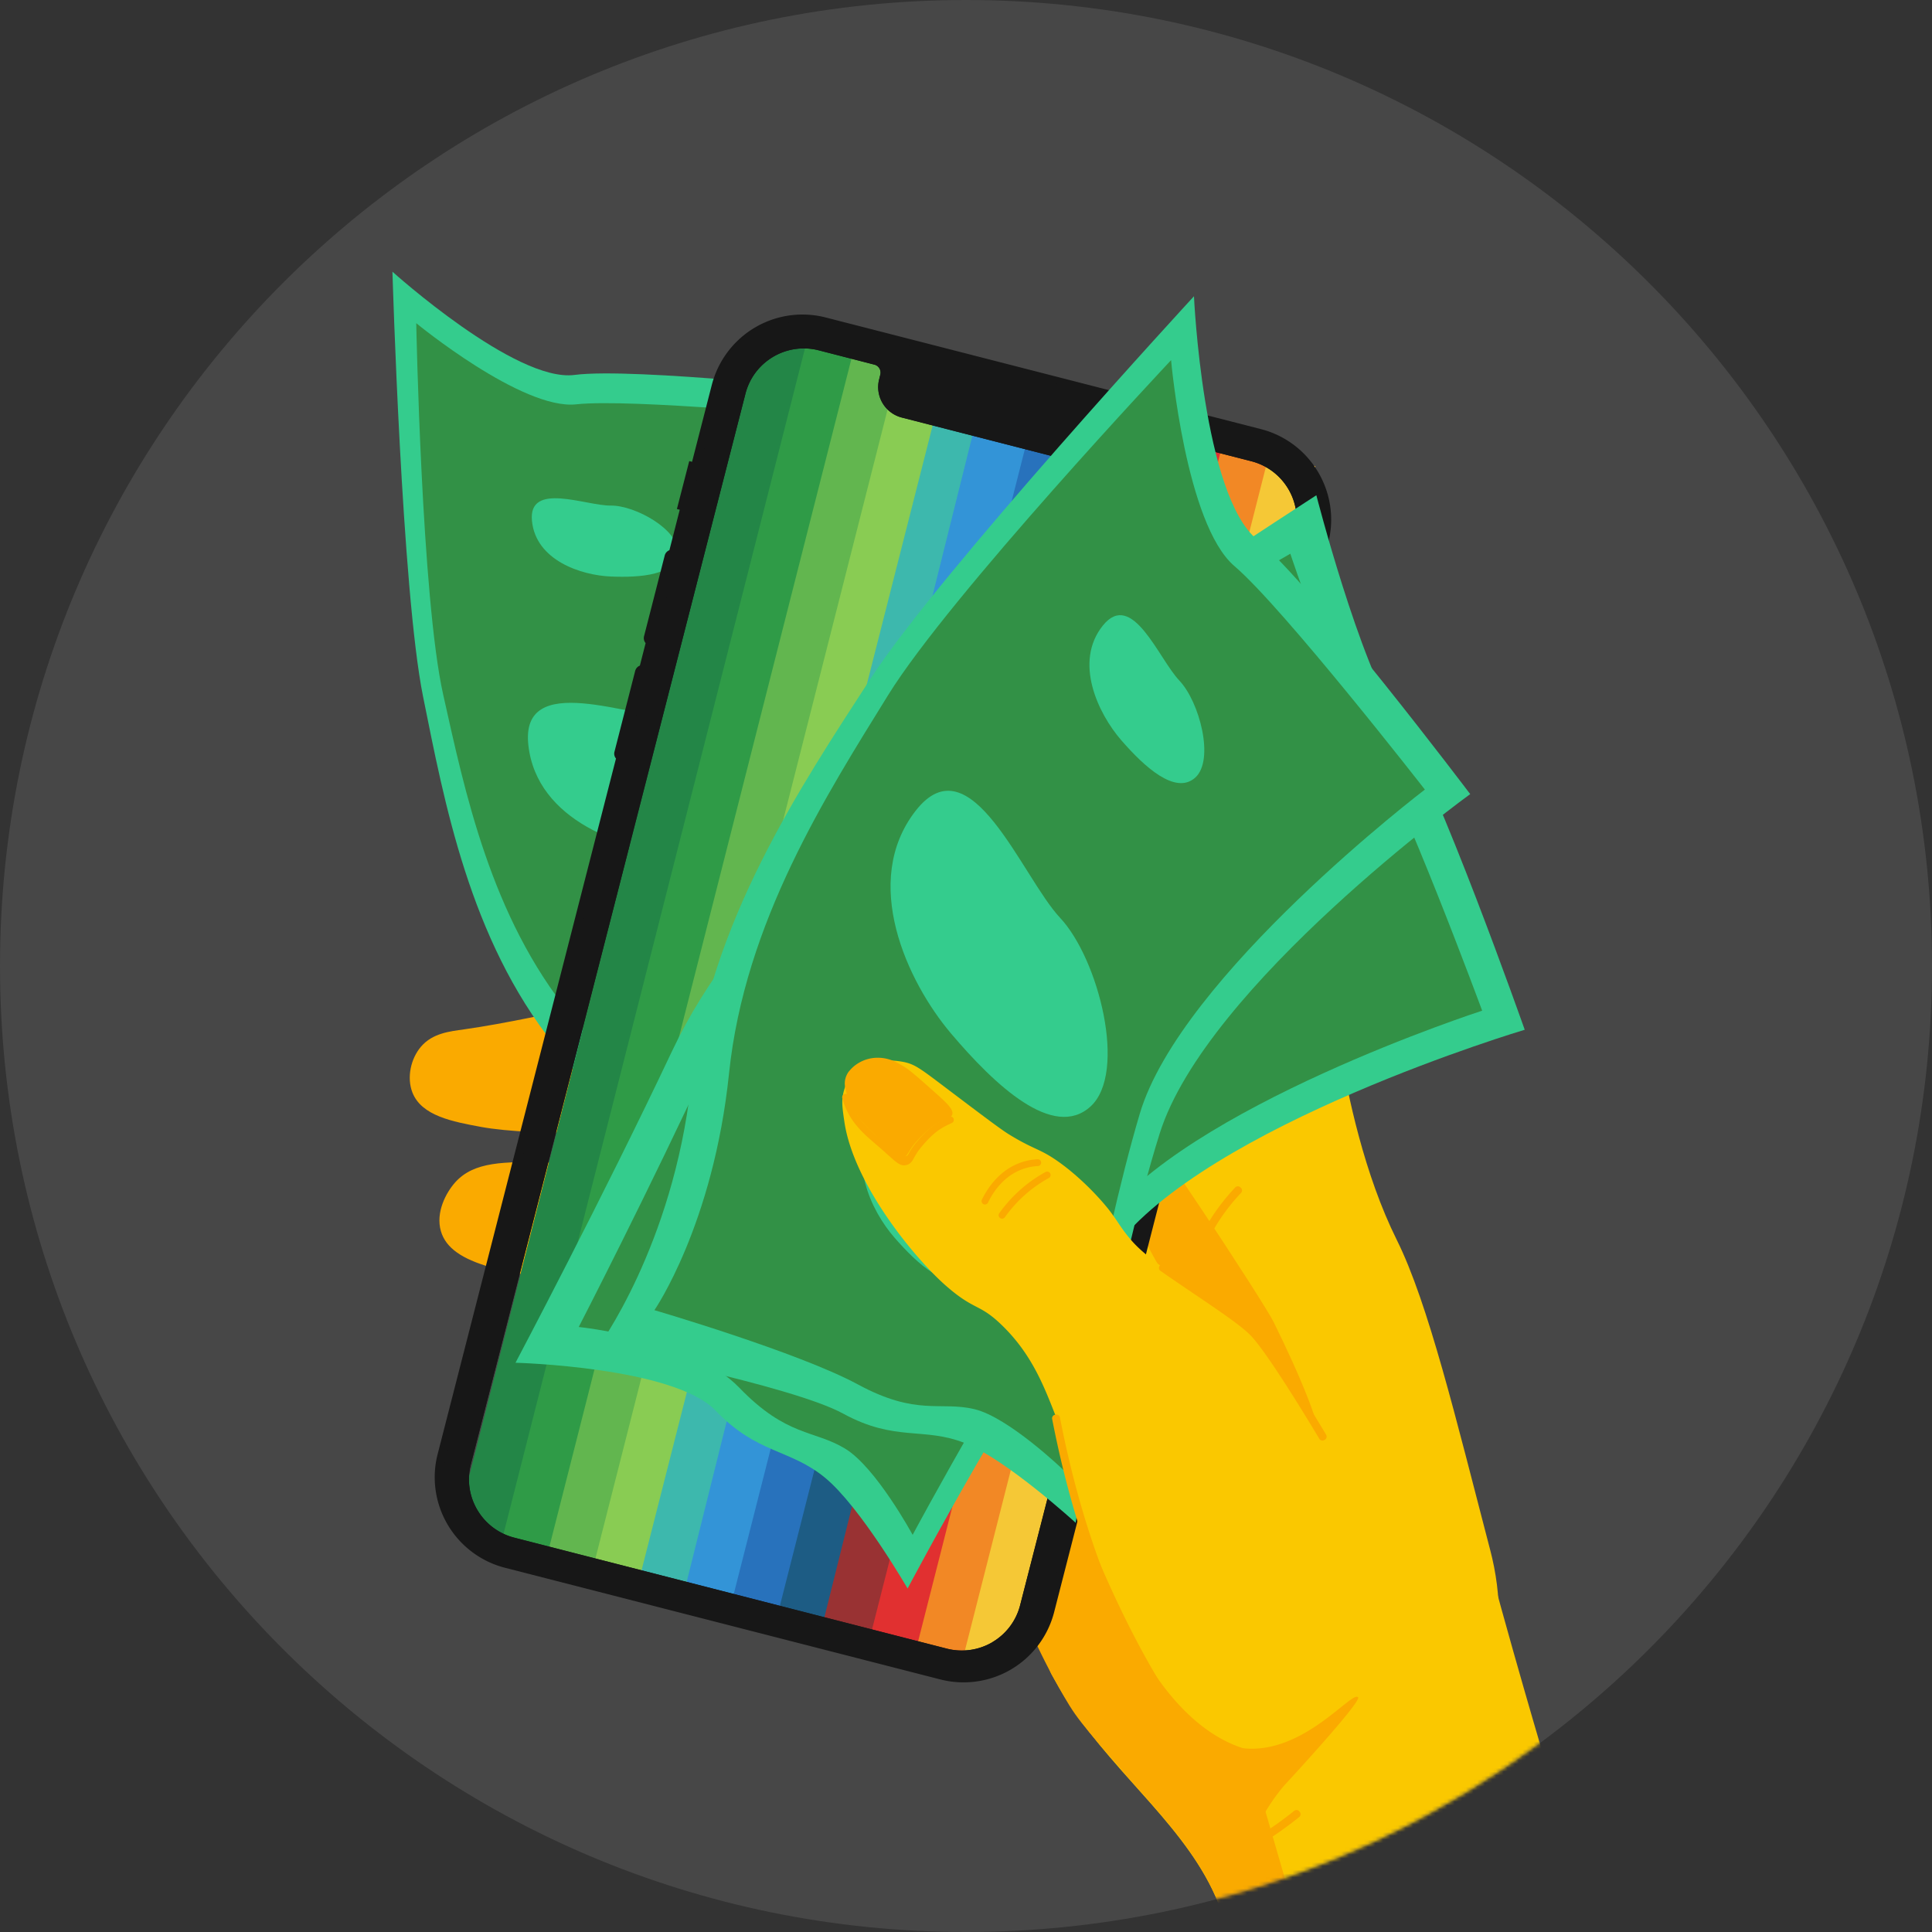 <svg xmlns="http://www.w3.org/2000/svg" width="512" height="512" fill="none"><rect width="100%" height="100%" fill="#333333" stroke="none"/><path fill="#fff" fill-opacity=".1" d="M256.001 512c141.385 0 256-114.615 256-256S397.386 0 256.001 0s-256 114.615-256 256 114.615 256 256 256Z"/><mask id="a" width="513" height="512" x="0" y="0" maskUnits="userSpaceOnUse" style="mask-type:alpha"><path fill="#fff" d="M256.001 512c141.385 0 256-114.615 256-256S397.386 0 256.001 0s-256 114.615-256 256 114.615 256 256 256Z"/></mask><g mask="url(#a)"><path fill="#FAC800" d="m376.572 398.136 13.163-3.306c4.766 21.317 18.72 68.493 18.72 68.493s-24.318 19.532-41.578 29.409C351.341 501.616 325.299 512 325.299 512c-4.949-21.215-22.676-35.047-36.589-52.936-4.706-6.044-7.302-10.466-9.979-15.252-11.094-19.796 97.821-45.676 97.821-45.676h.02Z"/><path fill="#FAAA00" d="M283.537 452.188c-16.226-26.611-17.848-45.392-23.608-47.359-9.289-3.184-29.267-8.235-31.478-8.539-11.176-1.481-20.627-.669-25.84 0-6.997.913-9.228 1.967-16.712 2.272-12.737.527-15.252-2.15-15.962-3.043-2.596-3.224-2.089-8.194-.771-11.398 2.252-5.436 7.667-7.87 10.648-9.127 21.114-8.863 31.823-13.346 48.637-13.691 42.694-.831 49.407 10.689 54.579 16.713 40.747 47.379 50.807 140.595 32.573 110.761-3.428-5.598-25.697-26.144-32.066-36.61v.021Z"/><path fill="#FAAA00" d="M188.922 375.015c.183 1.724 61.171 5.091 81.697 6.571 4.381.325-1.237 24.623 57.195 89.87 8.965 10.02 18.68-78.37-36.426-110.192-49.955-28.841-102.668 11.845-102.466 13.751Z"/><path fill="#FAC800" d="M394.907 410.732c-9.066-34.743-16.388-65.369-24.764-82.183-8.56-17.22-13.042-38.333-15.192-51.598-1.42-8.681-6.287-16.408-13.508-21.398-21.58-14.927-71.798-46.081-142.34-67.904-2.433-.751-15.86-.183-18.537 2.657-3.002 3.184-2.394 9.046-.751 12.92 2.069 4.888 6.186 7.504 7.606 8.356 19.511 11.845 75.287 22.858 95.772 50.157 3.793 5.051 6.328 15.78 11.399 37.238 1.947 8.255 7.119 31.661 8.356 63.849.73 18.923-.771 18.477 0 28.131 2.819 35.818 15.739 85.327 57.56 78.086 35.312-6.125 40.747-34.033 34.399-58.331v.02Z"/><path fill="#FAAA00" d="M175.779 265.592c-5.821-3.711-29.714 3.915-52.795 7.2-3.894.548-8.336 1.015-11.398 4.564-2.738 3.184-3.834 8.214-2.292 12.169 2.434 6.207 10.668 7.728 18.233 9.127 13.143 2.434 51.213 2.779 57.48-4.705 6.957-8.316-1.704-23.507-9.249-28.334l.021-.021Zm-.628-41.335c-4.543-5.212-9.289.183-32.35-3.164-3.894-.567-8.296-1.379-12.23 1.157-3.529 2.271-6.004 6.814-5.618 11.033.588 6.653 8.052 10.425 14.927 13.893 11.926 6.024 21.905 11.074 30.018 5.659 9.005-6.004 11.094-21.824 5.233-28.557l.02-.021Zm-13.489 86.038c-3.975-2.11-8.214-2.15-16.712-2.272-11.216-.162-19.309-.284-24.318 5.314-2.414 2.698-5.233 7.951-3.793 12.92 2.637 9.188 18.051 11.297 41.051 14.441 12.007 1.643 14.481.872 15.962-.771 5.212-5.74-.467-23.466-12.169-29.652l-.021.02Zm141.652 18.254c2.19 4.178 4.421 8.417 8.173 13.629 7.768 10.77 12.048 11.926 23 23.913 10.263 11.236 12.778 17.118 14.522 16.347 2.738-1.196-4.766-18.477-11.5-32.127-2.352-4.786-34.216-53.788-45.432-66.647-11.378-13.061 7.383 37.563 11.237 44.905v-.02Z"/><path fill="#34CC8D" d="M226.241 103.802s-12.331 73.057 3.428 103.642c15.759 30.585 47.501 74.172 47.501 74.172s-20.972 1.541-30.221 5.821c-9.248 4.259-11.317 11.276-24.135 15.455-12.839 4.178-29.166 35.493-29.166 35.493s-24.339-33.404-46.771-61.495c-22.432-28.091-29.125-64.376-34.763-92.304C106.475 156.678 104.001 72 104.001 72s32.614 29.409 48.251 27.36c15.638-2.048 73.989 4.463 73.989 4.463v-.021Z"/><path fill="#329146" d="M218.27 110.516s-9.958 68.918 5.091 97.111c15.07 28.212 43.607 67.782 43.607 67.782s-17.017.812-23.812 5.193c-6.794 4.381-8.072 10.567-22.594 15.353-14.522 4.766-27.847 26.326-27.847 26.326s-20.303-27.299-41.497-53.362c-21.195-26.042-28.051-59.264-33.77-84.84-5.74-25.576-7.139-98.43-7.139-98.43s28.07 23.082 42.409 21.5c14.34-1.562 65.532 3.367 65.532 3.367h.02Z"/><path fill="#34CC8D" d="M179.957 190.367c-12.595-.041-42.166-12.92-39.935 7.119 2.231 20.039 25.373 27.908 40.544 28.74 15.151.831 33.161-.284 33.81-11.602.669-11.338-21.823-24.217-34.419-24.257Zm-18.112-56.385c-6.551.081-21.884-6.45-20.87 4.036 1.014 10.486 13.021 14.441 20.911 14.765 7.889.325 17.28-.385 17.706-6.348.426-5.963-11.196-12.534-17.747-12.453Zm41.518 114.391c-6.552.082-21.885-6.449-20.871 4.037 1.014 10.485 13.021 14.441 20.911 14.765 7.89.325 17.281-.385 17.706-6.348.426-5.963-11.195-12.514-17.746-12.454Z"/><path fill="#238647" d="m120.814 404.971 80.804-317.8 24.44 6.247-80.804 317.78-24.44-6.227Z"/><path fill="#2F9B47" d="m133.065 407.973 80.804-317.78 24.44 6.246-80.804 317.78-24.44-6.226v-.02Z"/><path fill="#62B64F" d="m145.314 410.995 80.804-317.8 24.44 6.246-80.804 317.78-24.44-6.247v.021Z"/><path fill="#89CC53" d="m157.545 413.997 80.804-317.78 24.44 6.247-80.804 317.78-24.44-6.227v-.02Z"/><path fill="#3DB8AD" d="M169.796 417.019 250.6 99.239l24.44 6.247-80.804 317.78-24.44-6.226v-.021Z"/><path fill="#3394D7" d="m181.762 420.081 79.445-318.713 24.521 6.126-79.445 318.713-24.521-6.126Z"/><path fill="#2872BC" d="m194.297 423.043 80.804-317.781 24.44 6.247-80.804 317.78-24.44-6.226v-.02Z"/><path fill="#1D5C84" d="m206.547 426.065 80.804-317.78 24.44 6.247-80.804 317.78-24.44-6.227v-.02Z"/><path fill="#993233" d="m218.351 429.087 79.445-318.713 24.521 6.125-79.445 318.713-24.521-6.125Z"/><path fill="#E13030" d="m231.028 432.088 80.804-317.78 24.44 6.247-80.804 317.78-24.44-6.226v-.021Z"/><path fill="#F28825" d="m243.277 435.111 80.804-317.78 24.44 6.247-80.804 317.78-24.44-6.247Z"/><path fill="#F5C836" d="m255.508 438.214 80.804-317.781 12.23 3.124-80.804 317.78-12.23-3.123Z"/><path fill="#171717" fill-rule="evenodd" d="m352.051 143.9-13.325 51.922c.567.264.872.893.709 1.501l-9.289 36.245a1.316 1.316 0 0 1-1.359.993l-49.427 192.66a24.794 24.794 0 0 1-11.378 15.171 24.839 24.839 0 0 1-18.782 2.677l-115.364-29.591a24.794 24.794 0 0 1-15.171-11.378c-3.347-5.659-4.32-12.413-2.678-18.761l47.258-184.324a1.973 1.973 0 0 1-.406-1.785l5.497-21.459a2.052 2.052 0 0 1 1.237-1.379l1.521-5.963c-.426-.507-.568-1.156-.426-1.785l5.496-21.458a2.052 2.052 0 0 1 1.238-1.379l2.738-10.729-.751-.183 3.266-12.697.75.183 5.233-20.384a24.87 24.87 0 0 1 11.378-15.17 24.757 24.757 0 0 1 18.781-2.698l115.365 29.591c13.244 3.408 21.236 16.916 17.828 30.16l.061.02Zm-89.039 291.272a15.964 15.964 0 0 0 7.343-9.776l72.792-283.727c2.191-8.539-2.961-17.219-11.5-19.43l-14.927-3.833a2.164 2.164 0 0 0-2.556 1.602l-.325 1.237a8.338 8.338 0 0 1-3.833 5.111c-1.906 1.136-4.178 1.44-6.328.893l-64.659-16.591a8.343 8.343 0 0 1-6.024-10.141l.324-1.319a2.174 2.174 0 0 0-1.5-2.555l-14.827-3.813c-8.538-2.19-17.239 2.961-19.43 11.5L124.79 388.056c-2.191 8.539 2.961 17.24 11.5 19.431l114.634 29.409a16.022 16.022 0 0 0 12.109-1.724h-.021Z" clip-rule="evenodd"/><path fill="#171717" fill-rule="evenodd" d="m218.149 85.852 116.135 29.795c11.886 3.062 19.045 15.171 16.003 27.056l-73.036 284.72c-3.042 11.906-15.171 19.066-27.056 16.023l-116.136-29.774c-11.885-3.063-19.065-15.171-16.023-27.056l73.057-284.741c3.062-11.905 15.171-19.065 27.056-16.023Zm44.864 349.319a15.86 15.86 0 0 0 7.322-9.776l72.792-283.726c2.191-8.539-2.961-17.22-11.5-19.431l-14.927-3.833a2.166 2.166 0 0 0-2.556 1.602l-.324 1.238a8.346 8.346 0 0 1-3.834 5.111c-1.906 1.135-4.178 1.44-6.328.892l-64.659-16.591c-4.462-1.135-7.16-5.658-6.024-10.12l.325-1.319a2.175 2.175 0 0 0-1.501-2.555l-14.827-3.813c-8.538-2.19-17.239 2.96-19.43 11.5L124.77 388.076c-2.19 8.539 2.961 17.24 11.5 19.43l114.634 29.409a16.017 16.017 0 0 0 12.109-1.724v-.02Z" clip-rule="evenodd"/><path fill="#34CC8D" d="M404.075 272.894s-84.414 25.15-108.935 58.108c-24.521 32.959-54.62 89.972-54.62 89.972s-12.534-21.682-21.884-29.369c-9.35-7.687-17.909-6.226-29.003-17.787-11.095-11.581-53.018-12.676-53.018-12.676s23.102-43.668 41.457-82.528c18.375-38.861 53.666-65.086 80.581-85.814 26.894-20.728 90.194-61.556 90.194-61.556s11.338 44.174 21.641 59.893c10.304 15.719 33.587 81.777 33.587 81.777v-.02Z"/><path fill="#329146" d="M392.777 267.844s-78.796 25.495-101.106 56.486c-22.31 30.991-49.813 82.426-49.813 82.426s-9.675-17.848-17.869-22.837c-8.193-4.99-15.475-3.103-28.09-16.185-12.636-13.082-42.532-16.064-42.532-16.064s18.66-36.163 35.494-72.589c16.834-36.447 48.778-61.232 73.117-80.825 24.338-19.572 79.972-51.516 79.972-51.516s11.379 34.418 20.485 49.001c9.107 14.583 30.363 72.124 30.363 72.124l-.021-.021Z"/><path fill="#34CC8D" d="M389.593 210.466s-69.953 50.705-82.264 89.931c-12.311 39.225-22.27 103.155-22.27 103.155s-18.315-16.753-29.328-21.114c-11.013-4.361-18.436-.264-32.269-7.809-13.832-7.545-65.065-17.483-65.065-17.483s19.917-26.853 24.724-69.75c4.807-42.897 29.166-79.121 47.501-107.414 18.335-28.294 85.793-101.472 85.793-101.472s2.373 52.775 16.753 64.498c14.38 11.723 56.466 67.458 56.466 67.458h-.041Z"/><path fill="#329146" d="M377.626 209.229s-64.68 49.285-75.571 85.915c-10.871 36.629-20.201 94.454-20.201 94.454s-14.502-13.975-23.588-16.145c-9.107-2.19-15.232 1.927-30.93-6.571-15.719-8.498-53.91-19.674-53.91-19.674s15.617-22.635 19.775-62.732c4.158-40.118 25.86-73.888 42.166-100.275 16.327-26.387 74.983-88.755 74.983-88.755s3.854 43.546 16.794 54.579c12.94 11.034 50.482 59.245 50.482 59.245v-.041Z"/><path fill="#34CC8D" d="M280.962 243.262c-10.182-10.851-23.669-47.156-38.293-28.415-14.623 18.741-2.291 45.27 9.35 59.021 11.642 13.751 27.158 28.314 36.975 19.369 9.816-8.924 2.15-39.124-8.052-49.995l.02.02Zm31.58-62.916c-5.395-5.577-12.474-24.257-20.262-14.582-7.788 9.674-1.278 23.324 4.868 30.403 6.145 7.078 14.339 14.562 19.572 9.938 5.233-4.625 1.176-20.161-4.198-25.759h.02Zm-60.178 131.753c-5.375-5.577-12.473-24.257-20.241-14.583-7.768 9.675-1.278 23.325 4.867 30.403 6.146 7.079 14.34 14.563 19.573 9.938 5.232-4.624 1.196-20.16-4.199-25.758Z"/><path fill="#FAC800" d="M385.334 443.021c-7.91-19.004-16.347-32.979-24.46-46.284-12.088-19.856-12.23-16.793-19.207-29.693-2.333-4.32-4.645-8.944-9.614-13.974-3.732-3.773-5.212-3.976-15.719-11.358-8.985-6.308-13.528-9.533-16.59-13.102-3.732-4.361-3.793-5.984-8.742-11.358-4.563-4.97-8.6-7.992-9.614-8.742-5.76-4.259-6.875-3.509-13.974-7.87-2.13-1.298-6.977-4.969-16.591-12.23-6.896-5.212-8.356-6.368-11.358-6.977a21.104 21.104 0 0 0-5.476-.344c-5.152 1.156-9.431 9.208-9.756 6.145-1.298 3.671-1.237 4.827-.466 10.04 2.434 16.59 18.741 36.345 27.036 43.566 7.606 6.632 8.742 4.502 14.846 10.485 7.687 7.505 10.912 15.76 13.975 23.568 1.744 4.462 1.724 13.975 6.105 25.333 55.147 142.583 106.339 59.081 99.565 42.795h.04Z"/><path fill="#FAAA00" d="M239.688 308.814c.162 0 .324-.04.486-.06 1.136-.264 1.562-1.015 2.069-1.948.406-.73.974-1.764 2.17-3.143 1.339-1.542 3.164-3.671 6.044-5.192.406-.224.771-.386 1.075-.528.284-.142.548-.263.791-.385.69-.386.548-1.42-.202-1.643a.908.908 0 0 0-.69.081c-.142.081-.365.183-.649.325-.325.142-.71.324-1.176.568-3.185 1.683-5.132 3.955-6.572 5.618-1.318 1.521-1.947 2.677-2.373 3.448-.487.872-2.089.588-3.975-1.096-.751-.669-1.684-1.521-2.86-2.535-3.123-2.657-5.578-4.766-7.342-8.011a18.305 18.305 0 0 1-1.521-3.773.888.888 0 0 0-1.075-.629.91.91 0 0 0-.669 1.136c.425 1.481.973 2.88 1.663 4.138 1.947 3.549 4.644 5.861 7.768 8.518a119.86 119.86 0 0 1 2.819 2.495c1.967 1.765 2.981 2.677 4.219 2.637v-.021Zm75.328 32.675a.972.972 0 0 0 1.096-.771c1.135-6.105 3.508-11.946 7.038-17.341a52.25 52.25 0 0 1 5.739-7.241.956.956 0 0 0-.02-1.339l-.162-.142a.96.96 0 0 0-1.359.021 56.746 56.746 0 0 0-5.983 7.545c-3.712 5.638-6.186 11.743-7.363 18.152a.934.934 0 0 0 .791 1.095l.223.041v-.02Zm-54.357-22.351c.447.182.954 0 1.177-.446 1.156-2.414 3.833-6.754 8.741-8.701a13.955 13.955 0 0 1 4.462-.974.896.896 0 0 0 .872-.892.9.9 0 0 0-.933-.913 15.847 15.847 0 0 0-5.05 1.095c-5.476 2.17-8.417 6.957-9.715 9.614a.9.9 0 0 0 .467 1.217h-.021Zm4.402 3.67a.901.901 0 0 0 1.237-.223 36.058 36.058 0 0 1 4.766-5.435 34.997 34.997 0 0 1 6.896-4.969.901.901 0 0 0 .365-1.197.913.913 0 0 0-1.257-.385 36.41 36.41 0 0 0-7.241 5.212 37.403 37.403 0 0 0-5.01 5.699.894.894 0 0 0 .223 1.278l.021.02Z"/><path fill="#FAAA00" d="m350.915 381.647.182-.101c.467-.264.609-.852.345-1.319-2.515-4.218-14.015-23.223-18.639-27.908-2.637-2.657-8.437-6.591-15.171-11.155a712.5 712.5 0 0 1-8.884-6.085c-.426-.304-1.034-.202-1.318.224l-.122.182a.927.927 0 0 0 .244 1.318c3.042 2.13 6.023 4.138 8.924 6.105 6.632 4.483 12.372 8.377 14.846 10.892 4.483 4.523 15.841 23.365 18.315 27.502a.95.95 0 0 0 1.298.325l-.02.02Zm-71.19 54.559c6.875 2.494 13.832 5.841 20.627 10.343 2.738 1.806 8.964 3.124 15.921 11.541 3.428 2.515 6.653 4.523 13.102 5.212 16.023 1.765 28.862-15.313 30.525-13.507 1.055 1.135-19.633 23.446-19.633 23.446s-10.263 11.784-8.174 19.349l-5.74 18.375c-4.948-21.215-23.669-34.033-37.582-51.922-4.706-6.044-7.302-10.465-9.979-15.252-1.379-2.454-.893-5.01.994-7.585h-.061Z"/><path fill="#FAAA00" d="m330.634 464.865.06-.203a.94.94 0 0 0-.628-1.156c-14.157-4.259-26.408-18.923-36.407-43.607-3.651-9.005-8.843-24.014-12.757-44.235a.956.956 0 0 0-1.136-.771l-.203.041a.948.948 0 0 0-.73 1.116c3.955 20.403 9.188 35.534 12.879 44.64 10.263 25.313 22.959 40.382 37.745 44.844a.95.95 0 0 0 1.197-.669h-.02Zm3.791 43.078c-3.61 1.481-9.127 4.057-9.127 4.057-4.076-17.443-16.489-29.774-28.82-43.688 20.383 17.707 38.312 9.776 38.312 9.776l7.768 26.813s-4.989 1.765-8.112 3.042h-.021Z"/><path fill="#FAAA00" d="M323.17 494.598c7.606-3.508 14.887-8.011 21.154-13.082a.94.94 0 0 0 .122-1.338l-.142-.162c-.325-.406-.933-.447-1.339-.122-6.145 4.969-13.264 9.37-20.708 12.798a.932.932 0 0 0-.466 1.257l.081.203c.223.487.791.69 1.257.487l.041-.041Zm-90.379-193.025c4.179 3.874 5.112 5.395 6.511 5.151 1.42-.263 1.156-1.643 3.955-4.624 1.46-1.541 3.428-3.671 6.511-5.152 1.561-.75 2.332-.811 2.575-1.541.447-1.278-1.277-2.961-4.117-5.497-4.665-4.157-6.997-6.226-8.579-7.2a53.028 53.028 0 0 0-2.028-1.156c-3.185-1.663-7.018-1.703-10.101.162a9.24 9.24 0 0 0-2.515 2.191h-.02c-.913 1.197-1.298 2.718-1.014 4.198.426 2.272 1.135 3.935 1.622 4.909 1.724 3.488 4.219 5.8 7.2 8.579v-.02Z"/></g></svg>